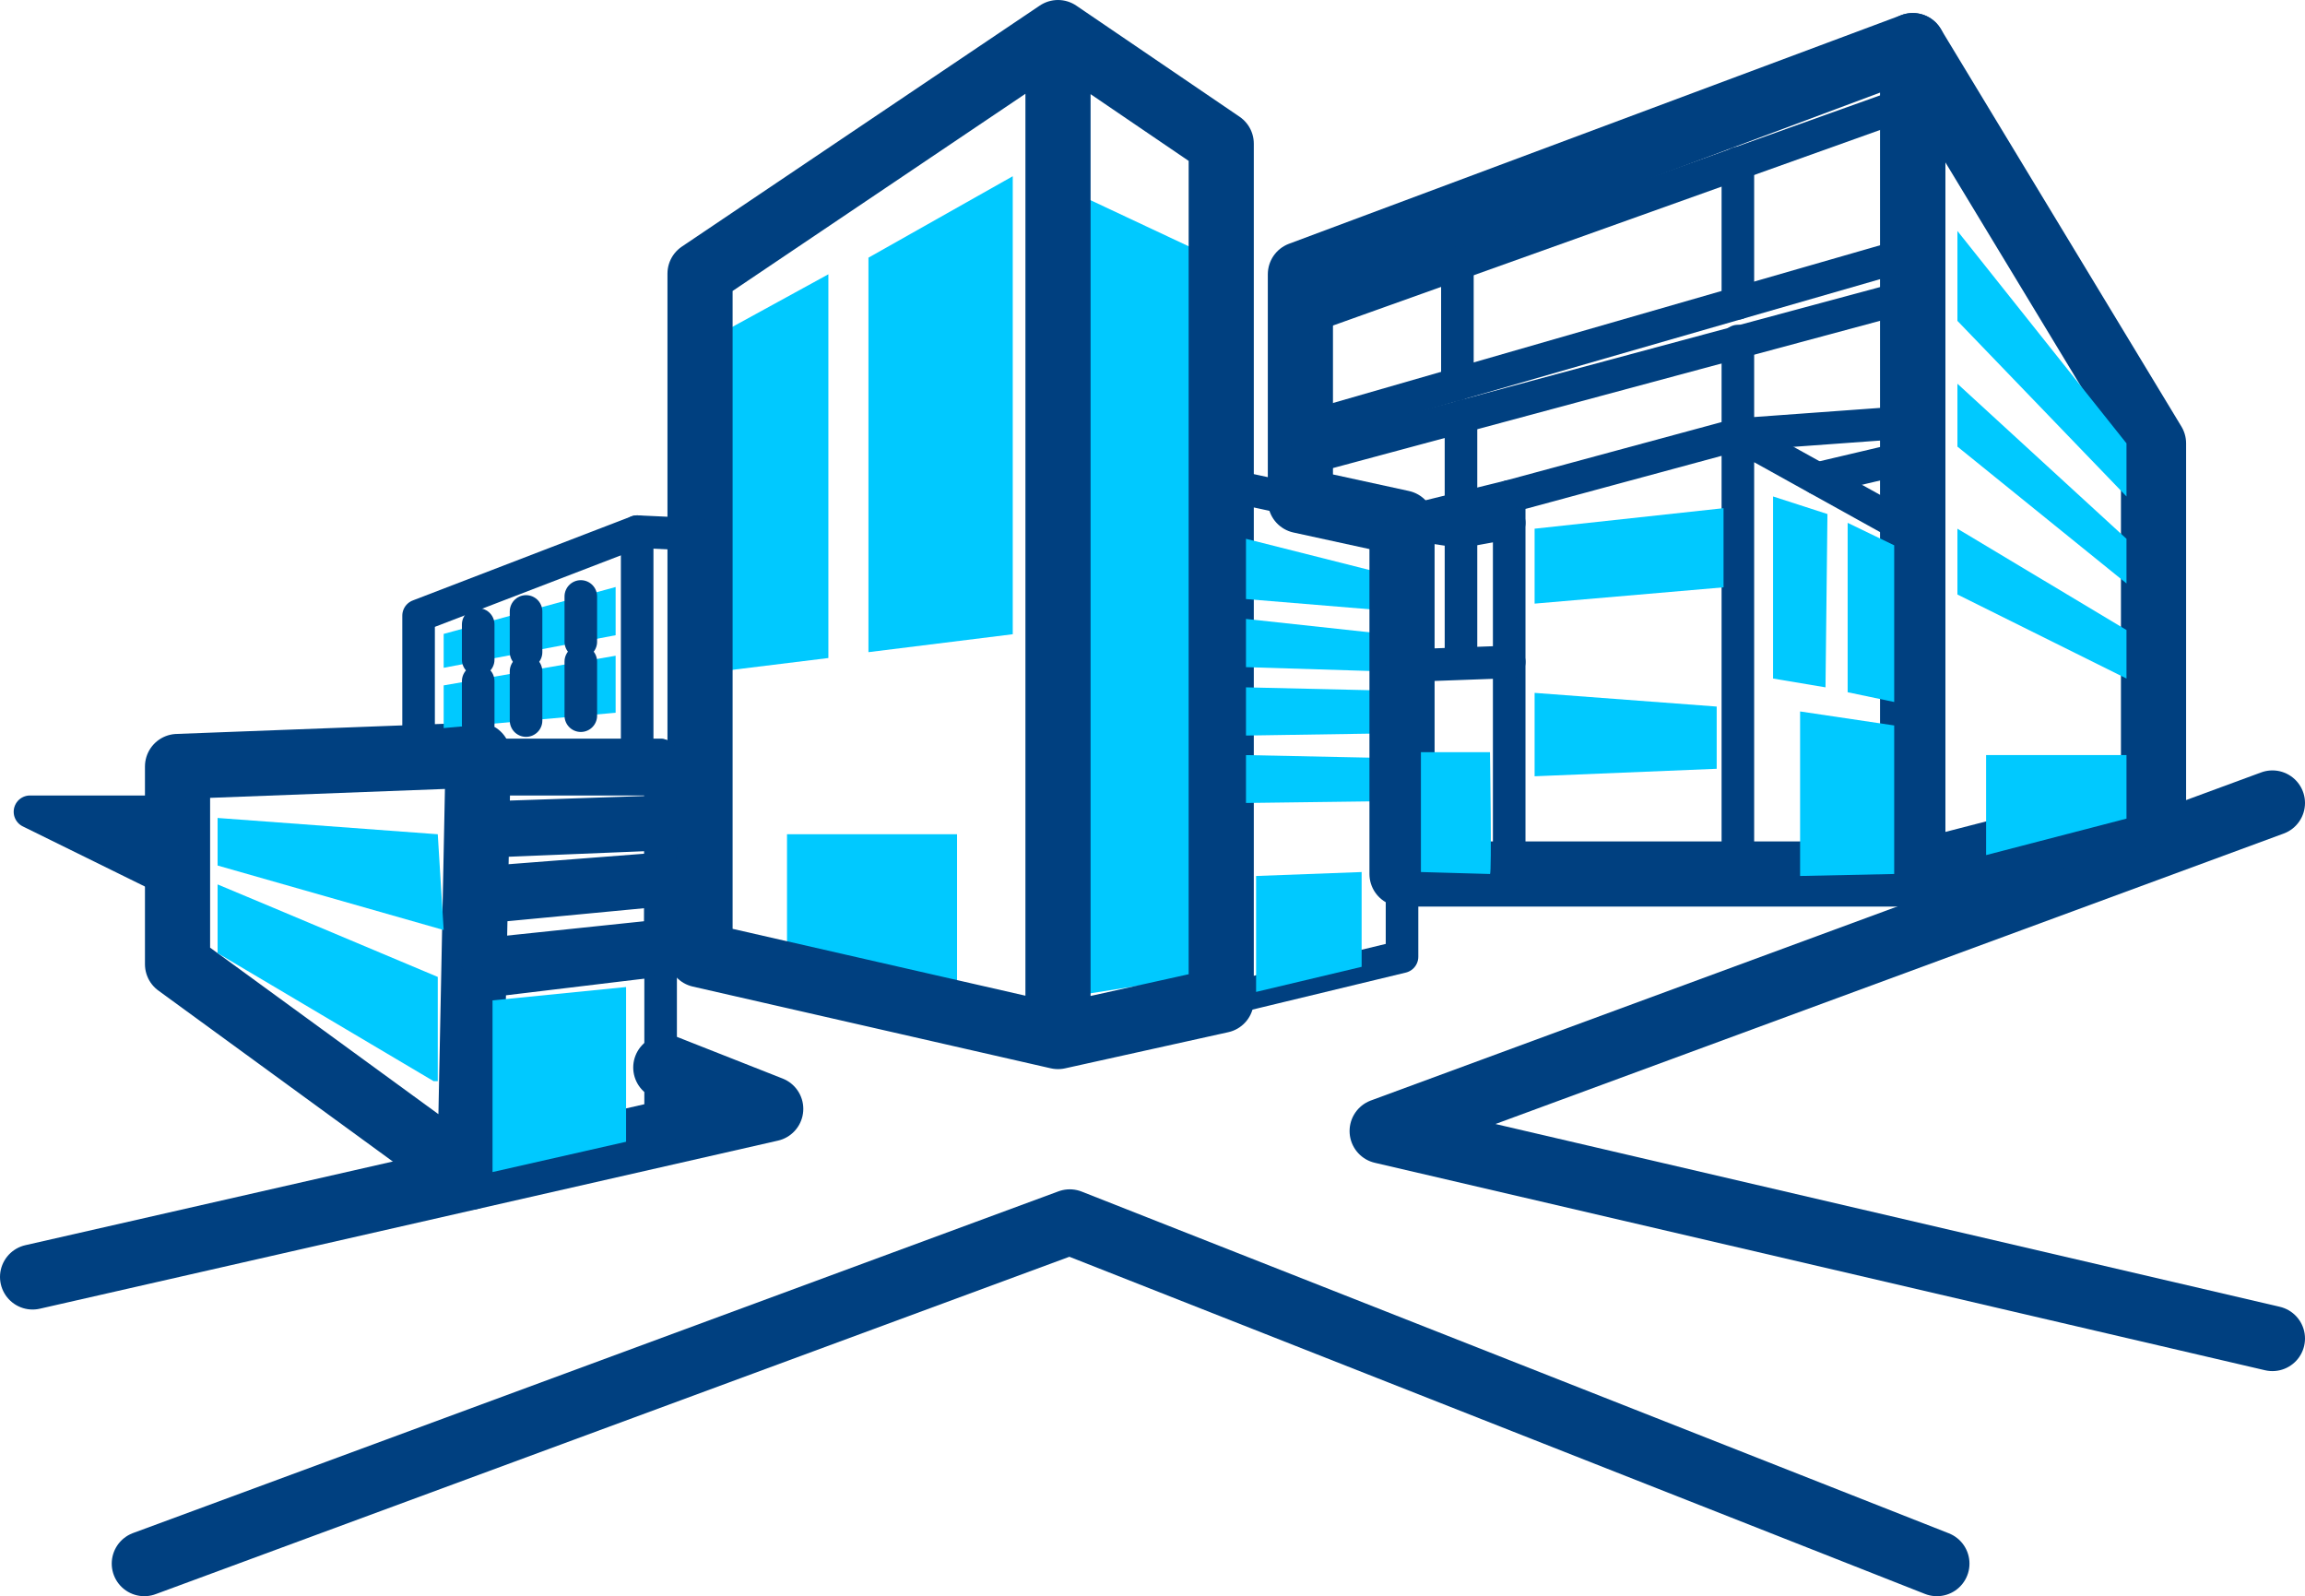 <?xml version="1.0" encoding="utf-8"?>
<!-- Generator: Adobe Illustrator 16.0.0, SVG Export Plug-In . SVG Version: 6.00 Build 0)  -->
<!DOCTYPE svg PUBLIC "-//W3C//DTD SVG 1.1//EN" "http://www.w3.org/Graphics/SVG/1.1/DTD/svg11.dtd">
<svg version="1.1" id="Layer_1" xmlns="http://www.w3.org/2000/svg" xmlns:xlink="http://www.w3.org/1999/xlink" x="0px" y="0px"
	 width="70.76px" height="49px" viewBox="0 0 70.76 49" enable-background="new 0 0 70.76 49" xml:space="preserve">
<g>
	<polygon fill="#00C9FF" points="22.18,20.6 25.43,20.2 25.43,8.42 22.18,10.2 22.18,18.15 	"/>
	<polygon fill="#00C9FF" points="26.66,20.02 31.09,19.47 31.09,5.41 26.66,7.91 	"/>
	<polygon fill="#00C9FF" points="33.04,30.561 36.66,29.99 36.66,7.64 33.04,5.94 33.04,17.55 	"/>
	<polygon fill="#00C9FF" points="24.16,29.92 24.16,25.61 29.38,25.61 29.38,31.109 	"/>
	<polygon fill="none" stroke="#004080" stroke-linecap="round" stroke-linejoin="round" stroke-miterlimit="10" points="
		37.49,14.85 43.04,16.05 43.04,29.37 37.49,30.71 	"/>
	<polygon fill="#00C9FF" points="41.8,29.68 41.8,26.77 38.56,26.891 38.56,30.45 	"/>
	
		<polyline fill="none" stroke="#004080" stroke-width="2" stroke-linecap="round" stroke-linejoin="round" stroke-miterlimit="10" points="
		32.479,31.82 21.49,29.311 21.49,8.4 32.479,1 37.49,4.41 37.49,30.71 32.479,31.82 32.479,1 	"/>
	
		<polyline fill="none" stroke="#004080" stroke-width="2" stroke-linecap="round" stroke-linejoin="round" stroke-miterlimit="10" points="
		69.76,24.65 42.43,34.721 69.76,41.09 	"/>
	
		<polyline fill="none" stroke="#004080" stroke-width="2" stroke-linecap="round" stroke-linejoin="round" stroke-miterlimit="10" points="
		4.43,48 32.84,37.51 59.46,48 	"/>
	<polygon fill="#00C9FF" points="38.25,16.54 38.25,18.39 42.13,18.71 42.13,17.52 	"/>
	<polygon fill="#00C9FF" points="38.25,19 38.25,20.48 42.13,20.6 42.13,19.42 	"/>
	<polygon fill="#00C9FF" points="38.25,21.1 38.25,22.58 42.13,22.52 42.13,21.19 	"/>
	<polygon fill="#00C9FF" points="38.25,23.18 38.25,24.65 42.13,24.6 42.13,23.26 	"/>
	
		<polyline fill="none" stroke="#004080" stroke-width="2" stroke-linecap="round" stroke-linejoin="round" stroke-miterlimit="10" points="
		20.439,32.77 23.66,34.04 1,39.2 	"/>
	
		<polygon fill="none" stroke="#004080" stroke-width="2" stroke-linecap="round" stroke-linejoin="round" stroke-miterlimit="10" points="
		5.45,23.53 5.45,29.6 14.42,36.141 14.68,23.18 	"/>
	<polygon fill="none" stroke="#004080" stroke-linecap="round" stroke-linejoin="round" stroke-miterlimit="10" points="
		14.68,23.18 20.28,23.18 20.28,34.8 14.42,36.141 	"/>
	<polyline fill="#00C9FF" points="13.439,33.189 13.439,29.99 8.399,27.87 6.68,27.15 6.68,29.26 13.31,33.189 	"/>
	<polygon fill="#00C9FF" points="13.62,28.55 13.439,25.61 6.68,25.11 6.68,26.57 	"/>
	<line fill="#00C9FF" x1="11.439" y1="25.46" x2="11.439" y2="27.87"/>
	<line fill="#00C9FF" x1="8.59" y1="25.25" x2="8.59" y2="27.109"/>
	<line fill="#00C9FF" x1="8.43" y1="30.3" x2="8.43" y2="27.87"/>
	<line fill="#00C9FF" x1="11.28" y1="29.09" x2="11.28" y2="31.98"/>
	<polyline fill="#00C9FF" points="15.12,35.98 15.12,30.71 19.22,30.3 19.22,35.05 	"/>
	
		<line fill="none" stroke="#004080" stroke-linecap="round" stroke-linejoin="round" stroke-miterlimit="10" x1="14.68" y1="23.92" x2="20.28" y2="23.92"/>
	
		<line fill="none" stroke="#004080" stroke-linecap="round" stroke-linejoin="round" stroke-miterlimit="10" x1="14.64" y1="25.11" x2="20.28" y2="24.92"/>
	
		<line fill="none" stroke="#004080" stroke-linecap="round" stroke-linejoin="round" stroke-miterlimit="10" x1="14.64" y1="25.84" x2="20.28" y2="25.61"/>
	
		<line fill="none" stroke="#004080" stroke-linecap="round" stroke-linejoin="round" stroke-miterlimit="10" x1="14.6" y1="27.109" x2="20.28" y2="26.67"/>
	
		<line fill="none" stroke="#004080" stroke-linecap="round" stroke-linejoin="round" stroke-miterlimit="10" x1="14.6" y1="27.87" x2="20.28" y2="27.33"/>
	
		<line fill="none" stroke="#004080" stroke-linecap="round" stroke-linejoin="round" stroke-miterlimit="10" x1="20.28" y1="28.73" x2="14.55" y2="29.33"/>
	
		<line fill="none" stroke="#004080" stroke-linecap="round" stroke-linejoin="round" stroke-miterlimit="10" x1="20.27" y1="29.48" x2="14.54" y2="30.17"/>
	
		<polygon fill="none" stroke="#004080" stroke-width="2" stroke-linecap="round" stroke-linejoin="round" stroke-miterlimit="10" points="
		58.72,1.4 58.72,26.83 66.11,24.92 66.11,13.61 	"/>
	<polygon fill="#00C9FF" points="60.09,7.09 60.09,9.85 65.28,15.24 65.28,13.61 	"/>
	<polygon fill="#00C9FF" points="60.09,11.78 60.09,13.71 65.28,17.91 65.28,16.54 	"/>
	<polygon fill="#00C9FF" points="60.09,16.23 60.09,18.25 65.28,20.83 65.28,19.34 	"/>
	<polyline fill="#00C9FF" points="60.97,26.25 60.97,23.18 65.28,23.18 65.28,25.13 	"/>
	
		<polygon fill="none" stroke="#004080" stroke-width="2" stroke-linecap="round" stroke-linejoin="round" stroke-miterlimit="10" points="
		58.72,1.4 39.92,8.42 39.92,15.37 43.04,16.05 43.04,26.83 58.72,26.83 	"/>
	<polyline fill="none" stroke="#004080" stroke-linecap="round" stroke-linejoin="round" stroke-miterlimit="10" points="
		5.45,27.15 0.92,24.92 5.45,24.92 	"/>
	<path fill="none" stroke="#004080" stroke-linecap="round" stroke-linejoin="round" stroke-miterlimit="10" d="M5.45,26.471
		c0,0.049-2.65-1.111-2.65-1.111l2.65,0.1"/>
	<polygon fill="none" stroke="#004080" stroke-linecap="round" stroke-linejoin="round" stroke-miterlimit="10" points="
		21.49,16.41 19.56,16.32 12.85,18.9 12.85,23.24 14.68,23.18 19.74,23.18 20.28,23.18 20.27,29.48 21.49,29.311 	"/>
	
		<line fill="none" stroke="#004080" stroke-linecap="round" stroke-linejoin="round" stroke-miterlimit="10" x1="19.56" y1="16.32" x2="19.56" y2="23.09"/>
	<polygon fill="#00C9FF" points="13.62,19.46 13.62,20.5 18.899,19.5 18.899,18.02 	"/>
	
		<line fill="none" stroke="#004080" stroke-linecap="round" stroke-linejoin="round" stroke-miterlimit="10" x1="17.83" y1="18.31" x2="17.83" y2="19.7"/>
	
		<line fill="none" stroke="#004080" stroke-linecap="round" stroke-linejoin="round" stroke-miterlimit="10" x1="16.149" y1="18.77" x2="16.149" y2="20.02"/>
	
		<line fill="none" stroke="#004080" stroke-linecap="round" stroke-linejoin="round" stroke-miterlimit="10" x1="14.68" y1="19.17" x2="14.68" y2="20.25"/>
	<polygon fill="#00C9FF" points="13.62,21.04 13.62,22.35 18.899,21.88 18.899,20.13 	"/>
	
		<line fill="none" stroke="#004080" stroke-linecap="round" stroke-linejoin="round" stroke-miterlimit="10" x1="16.149" y1="20.61" x2="16.149" y2="22.12"/>
	
		<line fill="none" stroke="#004080" stroke-linecap="round" stroke-linejoin="round" stroke-miterlimit="10" x1="14.68" y1="20.91" x2="14.68" y2="22.25"/>
	
		<line fill="none" stroke="#004080" stroke-linecap="round" stroke-linejoin="round" stroke-miterlimit="10" x1="39.92" y1="9.82" x2="58.72" y2="3.1"/>
	
		<line fill="none" stroke="#004080" stroke-linecap="round" stroke-linejoin="round" stroke-miterlimit="10" x1="39.92" y1="13.18" x2="58.72" y2="7.76"/>
	
		<line fill="none" stroke="#004080" stroke-linecap="round" stroke-linejoin="round" stroke-miterlimit="10" x1="39.92" y1="14.12" x2="58.72" y2="9.06"/>
	
		<line fill="none" stroke="#004080" stroke-linecap="round" stroke-linejoin="round" stroke-miterlimit="10" x1="44.74" y1="8.1" x2="44.74" y2="11.8"/>
	
		<line fill="none" stroke="#004080" stroke-linecap="round" stroke-linejoin="round" stroke-miterlimit="10" x1="44.85" y1="12.79" x2="44.85" y2="15.6"/>
	
		<line fill="none" stroke="#004080" stroke-linecap="round" stroke-linejoin="round" stroke-miterlimit="10" x1="53.35" y1="10.47" x2="53.35" y2="13.18"/>
	
		<line fill="none" stroke="#004080" stroke-linecap="round" stroke-linejoin="round" stroke-miterlimit="10" x1="53.35" y1="5.01" x2="53.35" y2="9.31"/>
	<path fill="#00C9FF" d="M43.62,26.77v-3.68h2.12c0,0,0.06,3.74,0,3.74"/>
	<polyline fill="none" stroke="#004080" stroke-linecap="round" stroke-linejoin="round" stroke-miterlimit="10" points="
		46.33,26.83 46.33,15.24 53.35,13.34 58.72,16.32 58.72,26.83 53.35,26.83 53.35,13.34 	"/>
	
		<line fill="none" stroke="#004080" stroke-linecap="round" stroke-linejoin="round" stroke-miterlimit="10" x1="58.72" y1="12.95" x2="53.35" y2="13.34"/>
	
		<line fill="none" stroke="#004080" stroke-linecap="round" stroke-linejoin="round" stroke-miterlimit="10" x1="58.72" y1="14" x2="55.79" y2="14.69"/>
	<polygon fill="#00C9FF" points="54.43,15.24 54.43,20.83 56.04,21.1 56.1,15.78 	"/>
	<polygon fill="#00C9FF" points="56.72,16.05 58.149,16.74 58.149,21.55 56.72,21.25 	"/>
	<polyline fill="#00C9FF" points="55.26,26.891 55.26,21.84 58.149,22.27 58.149,26.83 	"/>
	<polygon fill="#00C9FF" points="47.11,16.23 47.11,18.53 52.91,18.03 52.91,15.6 	"/>
	<polygon fill="#00C9FF" points="47.11,21.27 47.11,23.83 52.7,23.6 52.7,21.69 	"/>
	<polyline fill="none" stroke="#004080" stroke-linecap="round" stroke-linejoin="round" stroke-miterlimit="10" points="
		43.04,16.05 44.85,16.32 44.85,20.32 	"/>
	
		<line fill="none" stroke="#004080" stroke-linecap="round" stroke-linejoin="round" stroke-miterlimit="10" x1="43.04" y1="20.44" x2="46.33" y2="20.32"/>
	
		<line fill="none" stroke="#004080" stroke-linecap="round" stroke-linejoin="round" stroke-miterlimit="10" x1="43.04" y1="16.05" x2="46.33" y2="15.24"/>
	
		<line fill="none" stroke="#004080" stroke-linecap="round" stroke-linejoin="round" stroke-miterlimit="10" x1="44.85" y1="16.32" x2="46.33" y2="16.05"/>
	
		<line fill="none" stroke="#004080" stroke-linecap="round" stroke-linejoin="round" stroke-miterlimit="10" x1="17.83" y1="20.31" x2="17.83" y2="21.97"/>
</g>
</svg>
